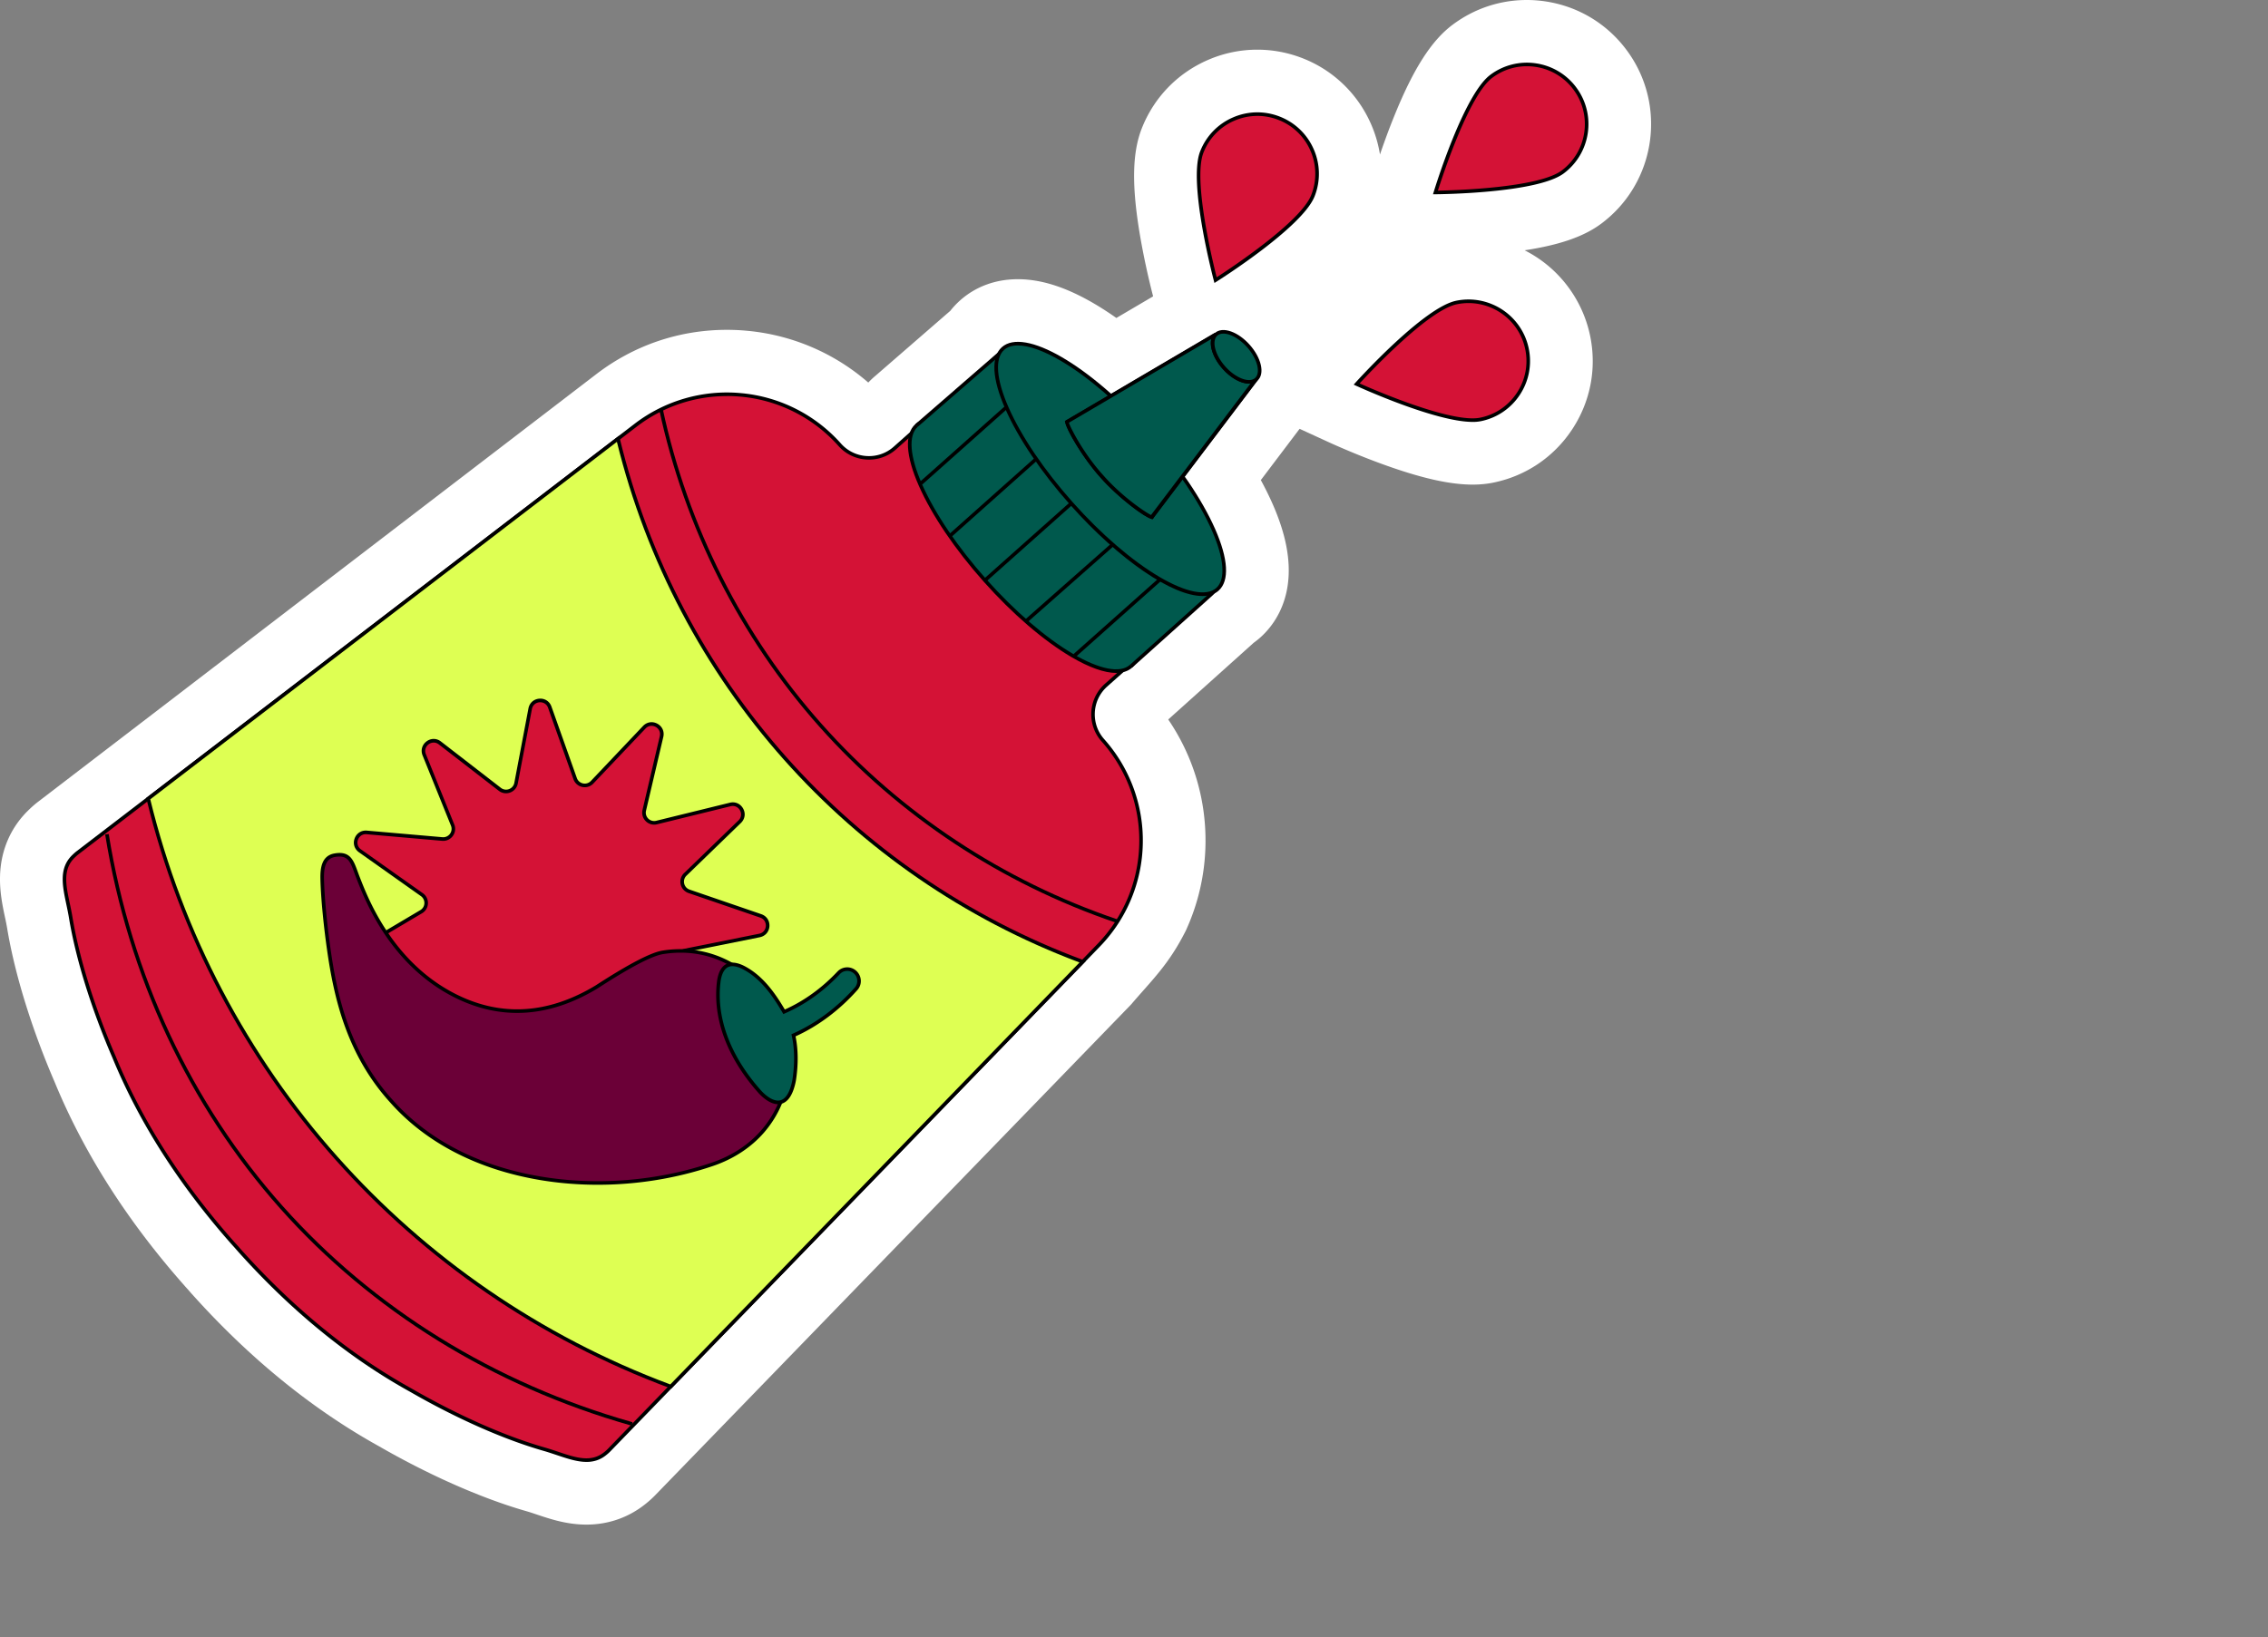 <svg xmlns="http://www.w3.org/2000/svg" width="500" height="361" fill="none" viewBox="0 0 500 361">
  <rect x="0" y="0" width="500" height="361" fill="#808080" stroke="none"/>
  <path fill="#fff" d="M.015 192.928c.225-5.671 2.457-10.667 6.465-14.458.6-.581 1.212-1.114 1.864-1.619l.047-.036.048-.035 15.599-11.951 103.558-79.358 3.839-2.942c8.356-6.41 18.328-9.794 28.829-9.794 1.504 0 3.033.071 4.533.218a47.271 47.271 0 0 1 26.625 11.413c.376-.403.771-.79 1.185-1.157.131-.115.257-.226.387-.332l16.512-14.336a17.71 17.71 0 0 1 2.16-2.298c3.436-3.057 7.835-4.672 12.728-4.672 5.165 0 10.694 1.777 16.902 5.43a69.56 69.56 0 0 1 4.814 3.12l8.104-4.767a169.58 169.58 0 0 1-2.844-13.162c-1.899-11.07-1.796-18.43.344-23.873 2.678-6.804 7.843-12.16 14.549-15.081a27.19 27.19 0 0 1 10.927-2.283c3.436 0 6.808.644 10.027 1.907 9.34 3.673 15.532 11.95 17.009 21.211.79-2.322 1.88-5.355 3.163-8.522 4.218-10.41 8.187-16.614 12.87-20.11C325.026 1.885 330.681 0 336.605 0c1.319 0 2.654.095 3.965.288 7.235 1.05 13.632 4.858 18.004 10.718 9.028 12.096 6.532 29.287-5.564 38.315-3.776 2.82-9.107 4.692-16.887 5.876a27.315 27.315 0 0 1 4.794 3.092 27.422 27.422 0 0 1 9.644 15.785c1.477 7.164.075 14.47-3.941 20.58-4.02 6.108-10.177 10.287-17.341 11.764-1.449.3-3.005.45-4.628.45-5.201 0-11.69-1.501-20.433-4.715a168.198 168.198 0 0 1-11.066-4.538l-.493-.225-6.149-2.824-8.55 11.307a70.478 70.478 0 0 1 2.567 5.189c2.156 4.885 3.317 9.229 3.546 13.277.506 8.862-3.684 13.98-6.227 16.243-.463.41-.944.797-1.454 1.161l-17.518 15.729-1.327 1.193c5.537 8.119 8.42 17.755 8.21 27.707a47.414 47.414 0 0 1-4.312 18.81c-3.756 7.491-7.322 10.761-12.124 16.373l-68.53 70.686-36.213 37.355a21.448 21.448 0 0 1-1.963 1.812c-3.768 3.144-8.372 4.806-13.324 4.806-4.329 0-7.99-1.232-10.932-2.219-.821-.276-1.595-.537-2.274-.731-9.806-2.803-21.345-7.886-32.502-14.311-14.758-8.179-28.663-19.501-41.328-33.651l-.008-.008-.008-.008a28.55 28.55 0 0 1-.481-.549l-.063-.071-.233-.268a21.92 21.92 0 0 0-.293-.324c-.158-.174-.32-.352-.481-.537l-.016-.02-.016-.02c-12.586-14.217-22.218-29.334-28.631-44.933-5.087-11.812-8.803-23.865-10.466-33.959a54.682 54.682 0 0 0-.462-2.334c-.545-2.575-1.22-5.773-1.078-9.347l-.004.004Z"/>
  <path fill="#D41236" d="M133.548 320.452c-3.803 3.227-8.412.617-13.546-.86-8.206-2.35-18.589-6.773-29.433-13.029-13.27-7.337-26.049-17.704-37.722-30.748-.26-.292-.514-.588-.774-.88-.26-.293-.518-.569-.778-.865-11.61-13.111-20.421-26.997-26.175-41.028-4.964-11.5-8.151-22.32-9.537-30.748-.87-5.268-2.93-10.153.718-13.549.237-.233.494-.463.782-.684l15.6-11.95L136.24 96.753l3.842-2.946a33.13 33.13 0 0 1 23.36-6.71 33.15 33.15 0 0 1 21.68 10.991 8.621 8.621 0 0 0 12.168.707l8.881-7.906 46.553 52.294-8.882 7.906a8.622 8.622 0 0 0-.707 12.168c11.575 13.004 11.161 32.738-.959 45.233l-3.483 3.598-90.819 93.674-13.561 13.988c-.249.264-.51.493-.766.702Z"/>
  <path fill="#000" d="M129.29 322.387c-2.065 0-4.261-.738-6.531-1.5-.932-.312-1.892-.636-2.868-.917-8.794-2.515-19.279-7.156-29.52-13.063-13.434-7.429-26.158-17.803-37.82-30.827-.13-.151-.261-.297-.391-.443a38.45 38.45 0 0 0-.383-.438l-.38-.423c-.134-.146-.264-.292-.398-.442-11.591-13.091-20.421-26.933-26.246-41.142-4.676-10.837-8.072-21.788-9.561-30.835-.166-.999-.375-1.99-.577-2.95-.873-4.139-1.698-8.052 1.418-10.951.26-.253.525-.486.805-.707l15.604-11.95L136 96.441l3.843-2.946a33.495 33.495 0 0 1 23.639-6.789 33.512 33.512 0 0 1 21.938 11.121 8.173 8.173 0 0 0 5.667 2.741 8.167 8.167 0 0 0 5.943-2.066l9.178-8.167 47.078 52.883-9.178 8.171c-3.388 3.013-3.689 8.222-.675 11.611a33.525 33.525 0 0 1 8.506 23.079 33.51 33.51 0 0 1-9.478 22.691l-3.483 3.598-104.38 107.662a8.26 8.26 0 0 1-.798.73c-1.409 1.197-2.922 1.631-4.51 1.631v-.004Zm30.978-235.041a32.678 32.678 0 0 0-19.944 6.78l-3.842 2.947L32.923 176.43l-15.599 11.95c-.253.197-.497.415-.746.651-2.796 2.603-2.054 6.134-1.189 10.217.206.967.415 1.971.585 2.985 1.48 8.985 4.857 19.873 9.51 30.658 5.793 14.134 14.575 27.9 26.107 40.921.13.146.26.292.395.434.13.142.26.284.387.427l.39.442c.127.146.254.292.384.438 11.599 12.957 24.256 23.277 37.62 30.665 10.196 5.881 20.618 10.493 29.35 12.993.987.284 1.958.608 2.898.924 3.957 1.331 7.377 2.476 10.284.012h.008c.276-.229.513-.446.726-.671L241.9 208.213a32.726 32.726 0 0 0 9.257-22.162 32.744 32.744 0 0 0-8.305-22.538c-3.305-3.712-2.974-9.423.739-12.724l8.585-7.646-46.027-51.702-8.586 7.642c-3.712 3.305-9.422 2.974-12.724-.739a32.767 32.767 0 0 0-21.424-10.86 33.462 33.462 0 0 0-3.14-.15l-.007.012Z"/>
  <path fill="#DEFF53" d="M147.875 305.762C90.253 284.346 47.168 235.874 32.679 176.116l103.558-79.358c12.878 53.163 51.197 96.288 102.453 115.335l-90.819 93.673.004-.004Z"/>
  <path fill="#000" d="m147.982 306.224-.241-.091C89.973 284.662 46.816 236.091 32.299 176.206l-.059-.248.206-.158 104.04-79.726.142.589c12.847 53.037 51.055 96.051 102.208 115.054l.569.209-91.419 94.29-.004.008ZM33.125 176.273c14.493 59.431 57.326 107.638 114.647 129.031l90.219-93.054C187.063 193.117 149.001 150.268 136 97.44L33.125 176.274Z"/>
  <path fill="#000" d="m139.234 314.392-.17-.047c-30.452-8.665-57.195-25.228-77.352-47.888-20.152-22.664-33.477-51.165-38.527-82.422l.778-.127c5.027 31.112 18.284 59.474 38.338 82.024 20.054 22.55 46.671 39.029 76.977 47.654l.173.048-.217.758ZM246.15 203.519l-.142-.047c-25.263-8.594-47.876-23.541-65.386-43.231-17.511-19.691-29.718-43.891-35.306-69.987l.774-.166c5.557 25.962 17.701 50.04 35.12 69.627 17.42 19.588 39.914 34.461 65.051 43.006l.142.048-.257.746.004.004Z"/>
  <path fill="#D41236" d="m142.034 160.365-11.5 12.127c-1.153 1.217-3.179.786-3.74-.793l-5.592-15.754c-.766-2.156-3.89-1.915-4.316.332l-3.116 16.421c-.312 1.643-2.251 2.377-3.574 1.354l-13.222-10.228c-1.809-1.398-4.308.49-3.451 2.614l6.255 15.501c.628 1.552-.608 3.218-2.275 3.072l-16.653-1.453c-2.279-.198-3.357 2.741-1.489 4.064l13.644 9.659c1.367.968 1.229 3.037-.252 3.815l-17.38 10.303a2.241 2.241 0 0 0-.92 3.069l9.564 22.467a2.245 2.245 0 0 0 3.088.853l19.632-11.41c1.445-.841 3.269.143 3.364 1.813l.928 16.689c.127 2.283 3.191 2.934 4.234.897l7.618-14.881c.762-1.489 2.831-1.65 3.811-.292l9.805 13.538c1.343 1.852 4.269.742 4.048-1.536l-1.635-16.634c-.162-1.667 1.489-2.919 3.049-2.307l15.567 6.086c2.129.833 3.993-1.686 2.575-3.479l-10.37-13.111c-1.039-1.311-.324-3.258 1.315-3.59l16.389-3.294c2.243-.45 2.448-3.578.284-4.32l-15.812-5.422c-1.584-.541-2.034-2.567-.833-3.732l12.005-11.63c1.643-1.592.126-4.333-2.093-3.788l-16.235 3.985c-1.627.399-3.1-1.058-2.717-2.689l3.811-16.275c.521-2.227-2.235-3.712-3.811-2.053v.012Z"/>
  <path fill="#000" d="M113.304 247.408c-.19 0-.387-.02-.581-.063-1.2-.253-2.018-1.209-2.085-2.433l-.928-16.689a1.836 1.836 0 0 0-.967-1.524 1.837 1.837 0 0 0-1.805.027l-19.631 11.409a2.612 2.612 0 0 1-2.026.261 2.604 2.604 0 0 1-1.604-1.264l-.015-.035-9.557-22.451a2.63 2.63 0 0 1 1.09-3.59l17.36-10.291c.593-.312.96-.877 1-1.525a1.842 1.842 0 0 0-.775-1.631l-13.644-9.659c-1-.707-1.374-1.908-.952-3.061.423-1.153 1.49-1.825 2.705-1.718l16.654 1.453a1.84 1.84 0 0 0 1.647-.742c.387-.521.47-1.189.229-1.789l-6.256-15.5c-.458-1.138-.122-2.35.853-3.089.98-.738 2.236-.734 3.203.016l13.222 10.228a1.828 1.828 0 0 0 1.785.265 1.84 1.84 0 0 0 1.161-1.382l3.116-16.421c.229-1.204 1.165-2.041 2.389-2.136 1.22-.099 2.279.592 2.685 1.745l5.596 15.753a1.829 1.829 0 0 0 1.359 1.189 1.832 1.832 0 0 0 1.722-.537l11.5-12.128c.845-.888 2.089-1.086 3.163-.505 1.078.58 1.595 1.729 1.315 2.922l-3.811 16.275a1.84 1.84 0 0 0 .498 1.733 1.841 1.841 0 0 0 1.741.482l16.231-3.985c1.189-.292 2.342.214 2.938 1.284.593 1.074.407 2.318-.474 3.171l-12.005 11.63a1.831 1.831 0 0 0-.517 1.73 1.848 1.848 0 0 0 1.204 1.347l15.813 5.422c1.161.399 1.856 1.445 1.777 2.669-.079 1.225-.909 2.168-2.113 2.413l-16.389 3.294a1.835 1.835 0 0 0-1.37 1.177 1.84 1.84 0 0 0 .284 1.781l10.37 13.111c.763.96.782 2.219.052 3.203-.731.987-1.939 1.335-3.081.888l-15.567-6.089a1.836 1.836 0 0 0-1.789.248 1.834 1.834 0 0 0-.723 1.655l1.635 16.634c.119 1.22-.545 2.29-1.69 2.725-1.145.434-2.35.075-3.069-.92l-9.805-13.538a1.822 1.822 0 0 0-1.639-.758 1.83 1.83 0 0 0-1.501.999l-7.618 14.876c-.466.913-1.338 1.442-2.31 1.442v-.004Zm-5.446-21.724c.427 0 .857.106 1.252.32a2.616 2.616 0 0 1 1.382 2.175l.928 16.69c.06 1.042.826 1.567 1.461 1.706.636.134 1.552-.036 2.026-.964l7.618-14.876a2.623 2.623 0 0 1 2.145-1.426 2.612 2.612 0 0 1 2.338 1.082l9.805 13.538c.612.845 1.54.872 2.153.643.608-.229 1.283-.868 1.184-1.907l-1.635-16.634a2.629 2.629 0 0 1 1.031-2.361 2.611 2.611 0 0 1 2.551-.356l15.568 6.09c.971.379 1.769-.099 2.156-.62.387-.522.612-1.426-.036-2.243l-10.37-13.112a2.613 2.613 0 0 1-.407-2.543 2.621 2.621 0 0 1 1.955-1.678l16.389-3.294c1.023-.205 1.438-1.038 1.481-1.69.043-.652-.257-1.532-1.244-1.868l-15.812-5.422a2.624 2.624 0 0 1-1.718-1.919 2.62 2.62 0 0 1 .738-2.469l12.006-11.63c.75-.727.647-1.651.331-2.219-.316-.569-1.042-1.146-2.057-.901l-16.231 3.985a2.619 2.619 0 0 1-2.484-.687 2.63 2.63 0 0 1-.715-2.476l3.811-16.275c.237-1.015-.348-1.737-.92-2.045-.573-.308-1.497-.403-2.216.355l-11.5 12.128a2.622 2.622 0 0 1-2.46.766 2.618 2.618 0 0 1-1.939-1.698l-5.596-15.753c-.347-.984-1.232-1.272-1.884-1.224-.651.051-1.477.473-1.674 1.496l-3.116 16.421a2.62 2.62 0 0 1-1.655 1.974 2.617 2.617 0 0 1-2.547-.379l-13.222-10.228c-.825-.64-1.725-.407-2.243-.012-.521.395-.987 1.197-.596 2.164l6.255 15.501a2.614 2.614 0 0 1-.323 2.555 2.612 2.612 0 0 1-2.35 1.058l-16.654-1.453c-1.038-.087-1.67.592-1.895 1.204-.225.612-.186 1.54.667 2.145l13.644 9.659a2.614 2.614 0 0 1 1.106 2.326 2.615 2.615 0 0 1-1.402 2.161l-17.36 10.291a1.838 1.838 0 0 0-.928 1.114c-.142.478-.091.987.154 1.425l.016.036 9.553 22.447c.244.43.64.738 1.113.869.482.134.987.067 1.418-.182l19.631-11.409c.411-.241.869-.36 1.323-.36v-.011Z"/>
  <path fill="#6B0037" d="M131.419 217.705c-9.79 5.888-20.228 7.369-31.143 1.844-14.636-7.404-19.904-22.423-21.448-26.277-1.145-3.017-1.556-5.312-5.067-4.672-2.432.442-2.776 2.831-2.729 5.165.099 4.514.766 10.766 1.426 15.41 1.753 12.519 5.015 23.987 13.881 33.722 16.452 18.569 47.031 21.933 70.761 13.845 4.245-1.445 8.127-3.874 11.058-7.266 14.244-16.488-.403-42.959-22.064-39.456-4.123.667-13.822 7.16-14.675 7.685Z"/>
  <path fill="#000" d="M131.782 261.271c-4.336 0-8.653-.351-12.854-1.066-13.692-2.326-25.062-8.218-32.881-17.045-9.604-10.544-12.456-23.067-13.98-33.927-.624-4.387-1.327-10.753-1.43-15.457-.043-2.322.261-5.055 3.053-5.56 3.48-.636 4.23 1.422 5.178 4.028.106.288.213.585.327.893l.26.659c1.79 4.561 7.232 18.439 20.995 25.405 9.987 5.055 20.338 4.435 30.763-1.832.091-.056.281-.178.549-.352 6.971-4.498 11.769-6.982 14.269-7.385 10.161-1.643 19.698 3.112 24.891 12.404 5.118 9.17 4.151 20.042-2.464 27.7-2.848 3.297-6.734 5.848-11.232 7.381-8.068 2.748-16.795 4.154-25.444 4.154Zm-56.95-72.38a5.66 5.66 0 0 0-1 .099c-1.745.316-2.464 1.746-2.405 4.771.103 4.667.802 10.998 1.422 15.362 1.505 10.741 4.32 23.122 13.782 33.508 7.705 8.696 18.917 14.502 32.427 16.796 12.456 2.117 25.922 1.031 37.912-3.057 4.367-1.489 8.131-3.961 10.888-7.152 6.397-7.404 7.329-17.921 2.373-26.798-3.937-7.05-12.325-13.909-24.074-12.01-2.389.387-7.085 2.832-13.964 7.271-.281.181-.478.308-.569.363-10.674 6.417-21.282 7.045-31.526 1.86-14.031-7.101-19.556-21.191-21.373-25.82l-.26-.663c-.119-.316-.23-.616-.336-.908-.798-2.188-1.319-3.622-3.294-3.622h-.004Z"/>
  <path fill="#00594D" d="M188.734 218.056c-4.036 4.541-8.842 8.056-13.799 10.252.62 2.752.735 6.204.131 10.007-1.311 6.627-4.913 5.272-7.5 2.516-6.121-6.821-10.303-15.457-9.079-24.58.419-2.658 1.758-4.589 5.181-3.009 4.194 2.049 6.975 6.07 9.198 9.881 4.561-1.987 8.542-4.893 12.029-8.594a2.597 2.597 0 0 1 3.499-.252c1.173.928 1.339 2.661.344 3.779h-.004Z"/>
  <path fill="#000" d="M171.519 243.505c-1.71 0-3.349-1.449-4.241-2.401-7.03-7.831-10.288-16.674-9.182-24.9.288-1.836.956-3.04 1.979-3.589.971-.522 2.235-.427 3.755.276 4.218 2.062 7.018 6.042 9.194 9.735 4.253-1.908 8.147-4.72 11.579-8.361a2.973 2.973 0 0 1 4.032-.292 3.029 3.029 0 0 1 1.133 2.105 2.96 2.96 0 0 1-.742 2.247c-3.93 4.423-8.637 7.95-13.641 10.22.605 2.911.628 6.303.068 9.838-.573 2.898-1.631 4.581-3.144 5.015a2.886 2.886 0 0 1-.79.111v-.004Zm-10.042-30.436c-.387 0-.731.079-1.027.237-.794.426-1.323 1.437-1.572 3.005-1.074 7.985 2.117 16.602 8.98 24.252 1.537 1.639 3.085 2.397 4.234 2.065 1.189-.34 2.081-1.86 2.583-4.395.564-3.551.521-6.959-.127-9.842l-.071-.315.296-.131c5.012-2.219 9.735-5.73 13.664-10.153a2.176 2.176 0 0 0 .545-1.655 2.207 2.207 0 0 0-.837-1.552 2.185 2.185 0 0 0-2.966.214c-3.589 3.814-7.681 6.737-12.159 8.688l-.324.142-.178-.304c-2.144-3.677-4.893-7.705-9.027-9.727-.763-.352-1.438-.529-2.018-.529h.004Z"/>
  <path fill="#00594D" d="M249.336 146.907c4.724-4.206-2.03-19.503-15.086-34.167-13.056-14.664-27.47-23.142-32.194-18.936-4.724 4.206 2.031 19.503 15.087 34.167 13.056 14.664 27.469 23.142 32.193 18.936Z"/>
  <path fill="#000" d="M246.059 148.399c-2.555 0-5.928-1.185-9.897-3.523-6.113-3.598-12.973-9.502-19.315-16.622-6.339-7.124-11.409-14.62-14.276-21.108-2.923-6.623-3.199-11.46-.774-13.617 2.424-2.156 7.195-1.323 13.435 2.346 6.113 3.598 12.973 9.502 19.315 16.622 6.338 7.124 11.409 14.62 14.276 21.108 2.922 6.623 3.199 11.461.774 13.617-.881.786-2.077 1.173-3.538 1.173v.004ZM205.331 93.15c-1.264 0-2.282.32-3.009.968-2.117 1.883-1.761 6.516.971 12.708 2.832 6.417 7.855 13.842 14.142 20.903 6.287 7.061 13.08 12.91 19.126 16.468 5.837 3.432 10.394 4.32 12.511 2.436 2.117-1.883 1.761-6.516-.972-12.708-2.831-6.417-7.854-13.842-14.141-20.903-6.288-7.061-13.08-12.91-19.126-16.468-3.823-2.25-7.101-3.404-9.498-3.404h-.004Z"/>
  <path fill="#00594D" d="m202.07 93.82 18.079-15.697a2.394 2.394 0 0 1 3.384.197l43.82 49.223a2.394 2.394 0 0 1-.197 3.384l-17.779 15.962"/>
  <path fill="#000" d="m249.645 147.185-.529-.588 17.779-15.963c.825-.734.9-2.002.166-2.827l-43.82-49.222a2.009 2.009 0 0 0-2.828-.166L202.33 94.12l-.517-.597 18.079-15.698a2.795 2.795 0 0 1 3.937.233l43.82 49.223a2.796 2.796 0 0 1-.229 3.941l-17.779 15.962h.004Z"/>
  <path fill="#00594D" d="M268.39 129.94c4.724-4.206-2.03-19.503-15.086-34.167-13.056-14.664-27.469-23.141-32.193-18.935-4.724 4.206 2.03 19.503 15.086 34.167 13.056 14.663 27.469 23.141 32.193 18.935Z"/>
  <path fill="#000" d="M265.097 131.438c-6.579 0-18.213-7.819-29.192-20.148-6.338-7.125-11.409-14.62-14.276-21.109-2.923-6.622-3.199-11.46-.774-13.616 4.964-4.42 19.347 3.913 32.75 18.968 6.338 7.124 11.409 14.619 14.276 21.108 2.923 6.623 3.199 11.46.774 13.616-.896.798-2.105 1.181-3.558 1.181Zm-40.704-55.256c-1.264 0-2.282.32-3.009.967-2.117 1.884-1.761 6.516.971 12.709 2.832 6.417 7.855 13.837 14.142 20.903 6.287 7.061 13.08 12.909 19.126 16.467 5.837 3.432 10.394 4.321 12.511 2.437 2.117-1.884 1.761-6.516-.972-12.708-2.831-6.418-7.854-13.842-14.141-20.903-6.287-7.061-13.08-12.91-19.126-16.468-3.823-2.251-7.101-3.404-9.498-3.404h-.004Z"/>
  <path fill="#00594D" d="M276.768 83.88v-.008l-3.116-3.49v-.009l-2.67-2.993v-.008l-3.116-3.491v-.008l-32.612 19.173v.008c-.379.008 2.84 6.71 7.646 12.001 4.699 5.387 10.983 9.36 11.034 8.985l.008.004 22.818-30.168.008.004Z"/>
  <path fill="#000" d="m254.048 114.569-.221-.135c-1.374-.296-7.33-4.656-11.22-9.118-3.965-4.372-7.59-10.758-7.748-12.183l-.114-.233.189-.119.044-.099.142-.011 32.825-19.3.217.233 9.123 10.244-.19.265-22.767 30.1-.019.13-.111.04-.138.182-.012.004Zm-.423-1.126.206.103 22.423-29.647-8.475-9.517-32.027 18.834.091.213h-.123c.553 1.453 3.329 6.804 7.472 11.365l.039.048c4.052 4.624 9 7.973 10.379 8.696l.012-.091.003-.004ZM235.939 110.702l-18.933 16.857.526.589 18.932-16.856-.525-.59ZM244.941 119.894l-19.086 16.85.523.592 19.086-16.85-.523-.592ZM255.564 127.419l-18.933 16.856.525.59 18.933-16.856-.525-.59ZM228.035 101.048l-18.915 16.858.526.59 18.915-16.859-.526-.589ZM221.723 89.407l-18.933 16.857.525.59 18.933-16.857-.525-.59Z"/>
  <path fill="#00594D" d="M253.91 114.021c-.356.15-6.441-3.752-11.022-9.001-4.803-5.3-8.021-11.997-7.65-12.005v-.008l32.608-19.177v.008l.048.04c-1.217 1.437-.403 4.553 1.927 7.175s5.335 3.787 6.895 2.737l.032.035v.008l-22.819 30.168v-.008s-.011.02-.019.024v.004Z"/>
  <path fill="#000" d="M253.953 114.399c-1.2 0-7.499-4.691-11.366-9.122-4.229-4.664-8.072-11.623-7.736-12.404a.326.326 0 0 1 .071-.107.441.441 0 0 1 .111-.099l32.612-19.177a.387.387 0 0 1 .505.09l.012.013a.394.394 0 0 1 .032.54c-1.094 1.292-.249 4.215 1.919 6.655 2.136 2.405 5 3.606 6.378 2.67a.394.394 0 0 1 .517.067l.032.035a.36.36 0 0 1 .067.111.405.405 0 0 1-.047.399l-22.823 30.167a.322.322 0 0 1-.086.083.429.429 0 0 1-.087.056h-.004a.33.33 0 0 1-.111.019l.004.004Zm-18.308-21.175c.379 1.153 3.222 6.773 7.531 11.528 4.229 4.841 9.478 8.305 10.58 8.818l21.953-29.022c-1.797.197-4.218-1.015-6.188-3.235-1.975-2.223-2.903-4.79-2.488-6.547l-31.388 18.458Z"/>
  <path fill="#00594D" d="M276.951 83.648c1.487-1.325.712-4.623-1.732-7.368s-5.631-3.896-7.118-2.572c-1.487 1.324-.712 4.623 1.732 7.367 2.444 2.745 5.631 3.897 7.118 2.573Z"/>
  <path fill="#000" d="M275.342 84.612c-1.733 0-3.953-1.18-5.801-3.258-2.63-2.954-3.376-6.433-1.702-7.926.833-.742 2.109-.853 3.598-.316 1.406.51 2.855 1.545 4.079 2.923 1.224 1.378 2.089 2.934 2.429 4.387.363 1.54.103 2.796-.731 3.535-.497.442-1.141.652-1.876.652l.004.003Zm-5.635-11.045c-.545 0-1.003.15-1.343.45-1.299 1.157-.489 4.277 1.766 6.808 2.254 2.536 5.264 3.697 6.559 2.543.604-.54.778-1.52.486-2.764-.312-1.327-1.114-2.764-2.251-4.044-1.138-1.28-2.472-2.239-3.756-2.705-.533-.194-1.027-.288-1.461-.288Z"/>
  <path fill="#D41236" d="M289.445 43.153c2.661-6.764-.668-14.402-7.429-17.064-6.765-2.662-14.406.668-17.064 7.428-2.662 6.765 3.029 28.26 3.029 28.26s18.806-11.859 21.468-18.624h-.004Z"/>
  <path fill="#000" d="m267.736 62.402-.138-.521c-.233-.885-5.691-21.697-3.013-28.505a13.47 13.47 0 0 1 7.203-7.468 13.462 13.462 0 0 1 10.374-.186 13.47 13.47 0 0 1 7.468 7.204 13.464 13.464 0 0 1 .186 10.374c-2.678 6.804-20.852 18.328-21.626 18.814l-.454.288Zm9.458-36.838c-1.73 0-3.459.356-5.094 1.067a12.68 12.68 0 0 0-6.785 7.033c-2.354 5.987 2.066 24.157 2.907 27.486 2.887-1.864 18.498-12.155 20.851-18.142a12.696 12.696 0 0 0-.174-9.77 12.678 12.678 0 0 0-7.033-6.785 12.733 12.733 0 0 0-4.676-.892l.004.003Z"/>
  <path fill="#D41236" d="M326.409 92.494c7.12-1.47 11.697-8.428 10.232-15.548-1.469-7.12-8.428-11.701-15.548-10.232-7.12 1.469-22.012 17.976-22.012 17.976s20.207 9.269 27.328 7.804Z"/>
  <path fill="#000" d="M324.647 93.041c-8.198 0-24.962-7.641-25.729-7.993l-.489-.225.359-.399c.612-.679 15.062-16.622 22.226-18.099 7.318-1.508 14.505 3.219 16.014 10.54.73 3.547.039 7.165-1.951 10.19a13.463 13.463 0 0 1-8.586 5.824 9.066 9.066 0 0 1-1.844.166v-.004Zm-24.907-8.486c3.139 1.398 20.294 8.846 26.589 7.55a12.668 12.668 0 0 0 8.084-5.485 12.683 12.683 0 0 0 1.841-9.596c-1.422-6.895-8.191-11.346-15.082-9.924-6.299 1.299-19.102 14.927-21.432 17.455Z"/>
  <path fill="#D41236" d="M344.507 37.923c5.825-4.348 7.022-12.593 2.673-18.418-4.348-5.825-12.593-7.022-18.418-2.678-5.825 4.348-12.314 25.614-12.314 25.614s22.234-.174 28.059-4.518Z"/>
  <path fill="#000" d="m315.915 42.844.158-.513c.265-.873 6.595-21.44 12.456-25.816a13.466 13.466 0 0 1 10.054-2.551 13.48 13.48 0 0 1 8.917 5.308c4.471 5.99 3.235 14.5-2.756 18.971-5.861 4.376-27.38 4.593-28.292 4.597h-.537v.004Zm20.694-28.236c-2.733 0-5.379.872-7.606 2.539-5.154 3.846-10.971 21.618-12.01 24.895 3.436-.063 22.127-.584 27.281-4.434 5.639-4.21 6.804-12.227 2.594-17.866a12.697 12.697 0 0 0-8.395-5 12.898 12.898 0 0 0-1.86-.134h-.004Z"/>
</svg>

